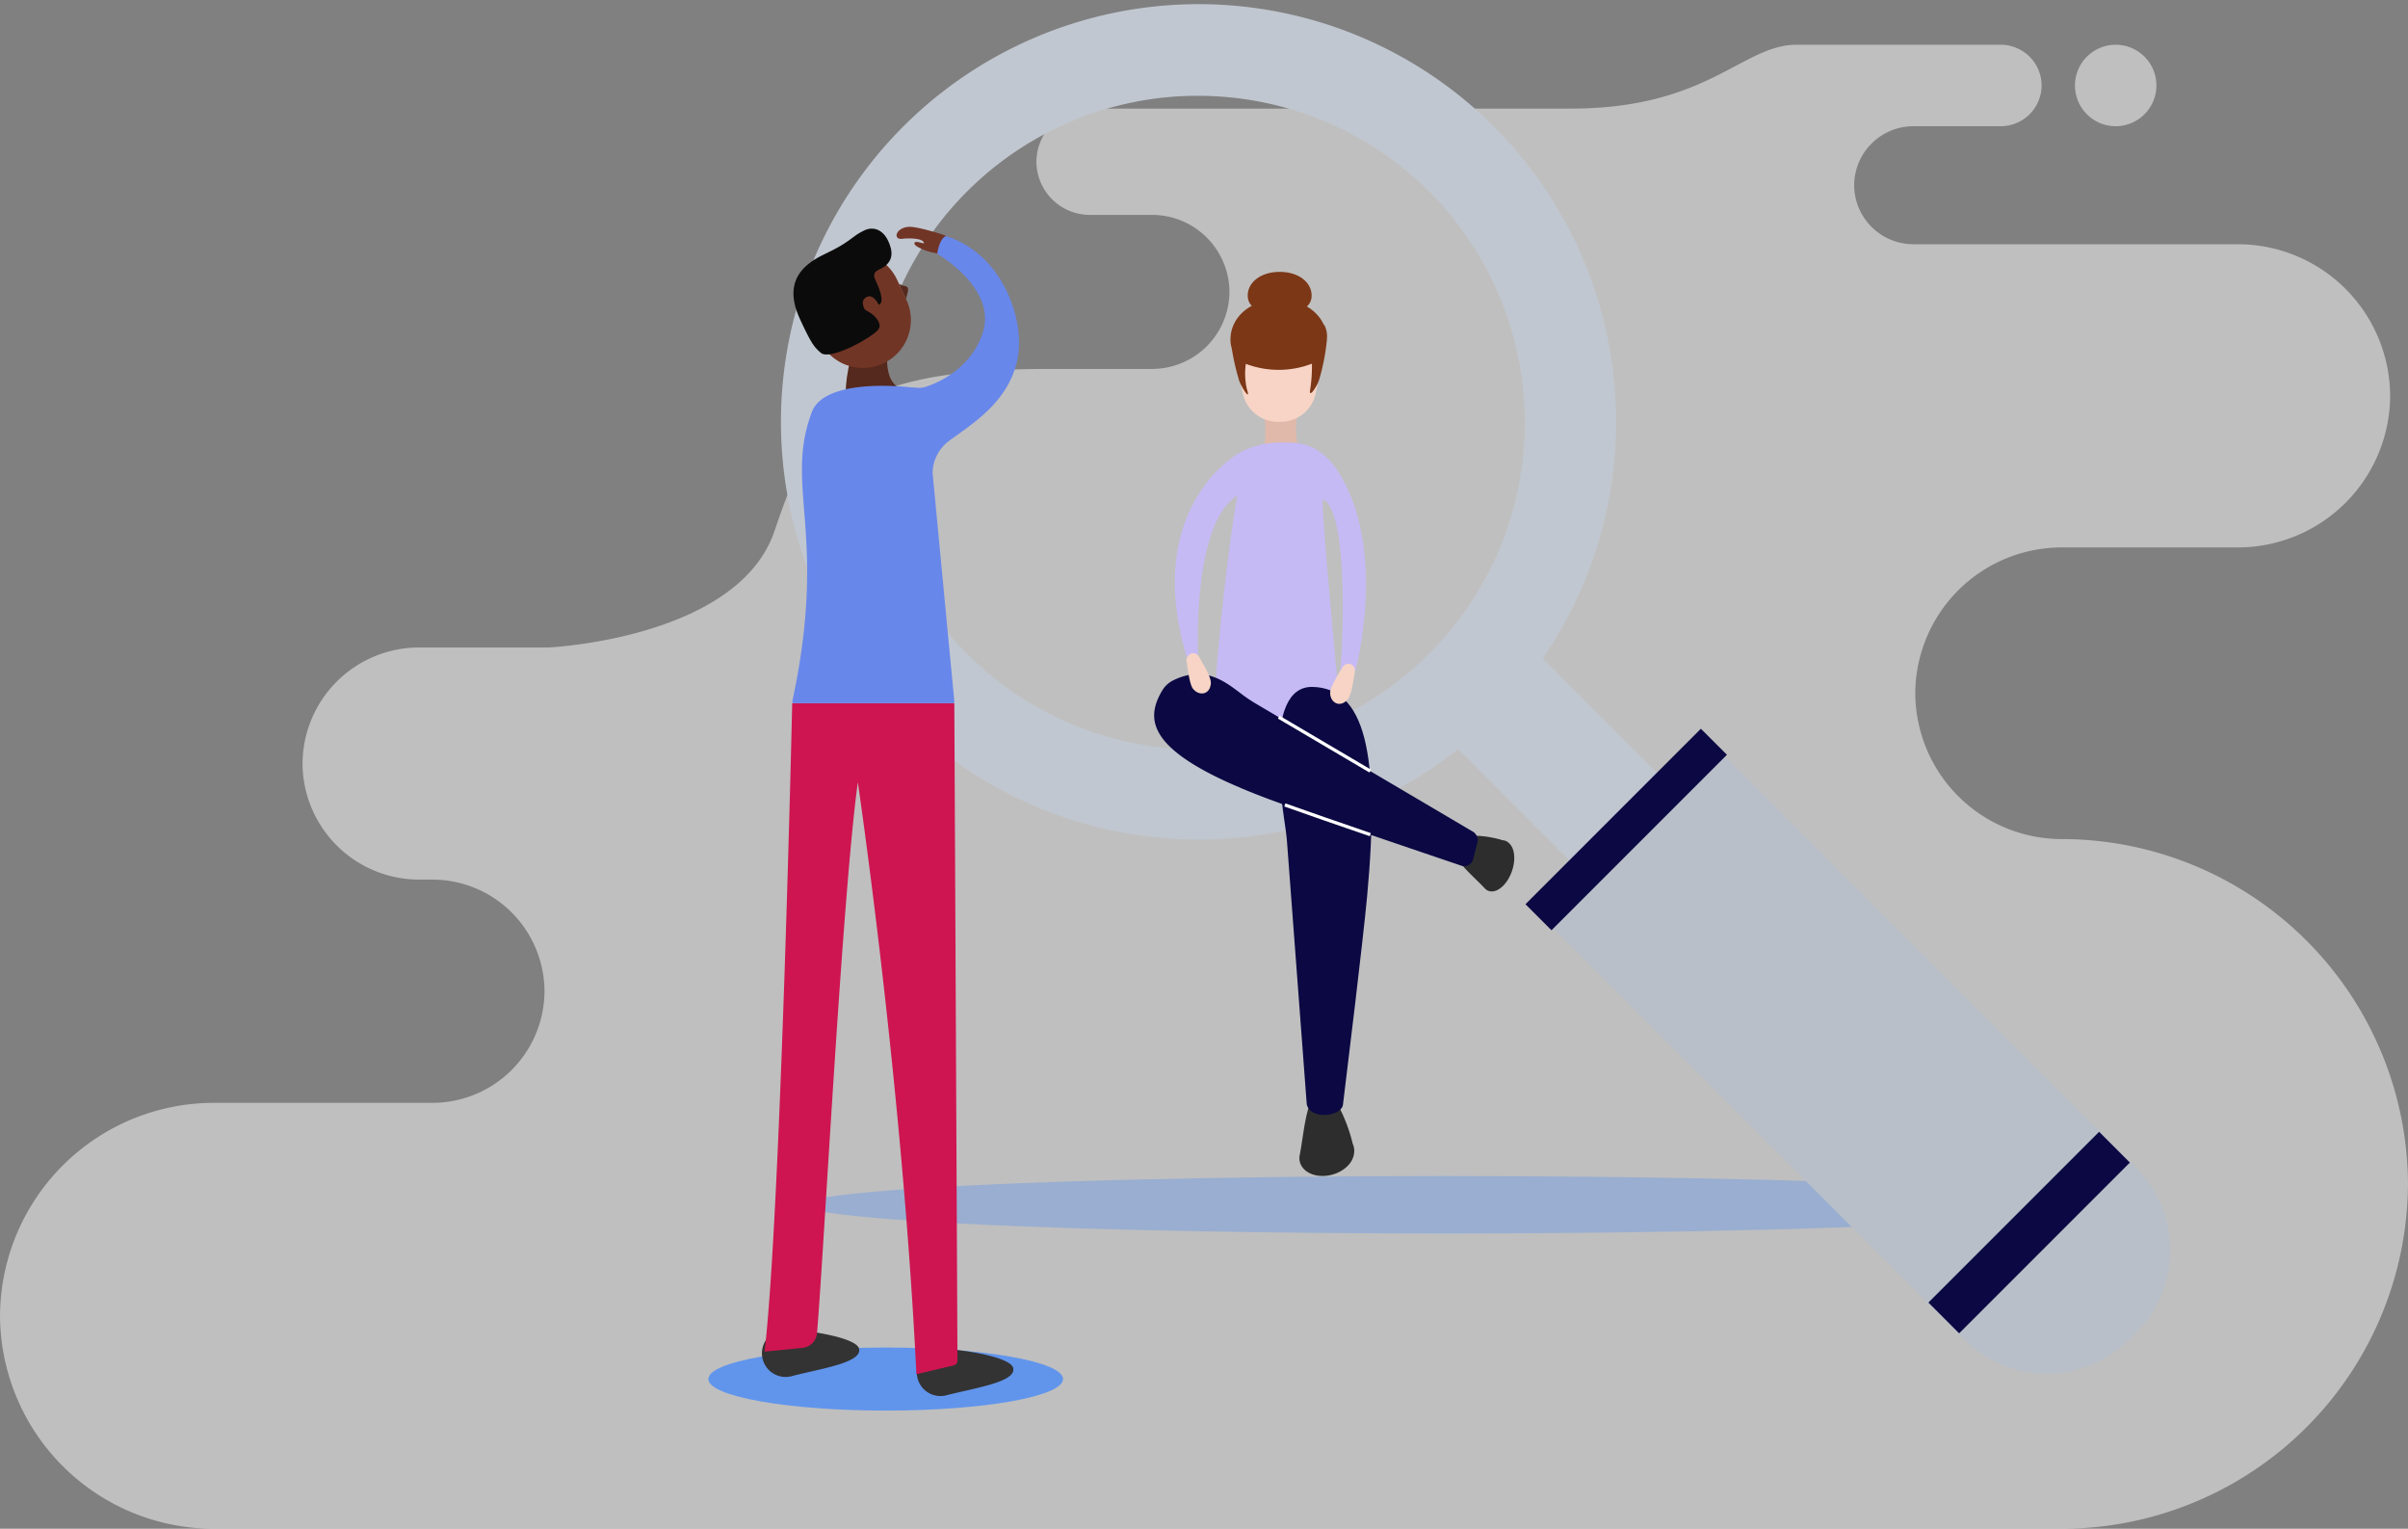 <svg xmlns="http://www.w3.org/2000/svg" width="370" height="234.841" viewBox="0 0 370 234.841"><rect x="0" y="0" width="370" height="234.841" fill="#808080" stroke="none"/><defs><style>.a{fill:#efefef;fill-rule:evenodd;opacity:0.567;}.b,.l{fill:#6195ec;}.b{opacity:0.396;}.c{fill:#c1c7d0;stroke:rgba(0,0,0,0);}.d{fill:#b8bfc9;}.e{fill:#0b0843;}.f{fill:#e0b9ab;}.g{fill:#f7d4c5;}.h{fill:#7c3717;}.i{fill:#c6baf5;}.j{fill:#2d2d2d;}.k{fill:none;stroke:#fff;stroke-miterlimit:10;stroke-width:0.5px;}.m{fill:#333;}.n{fill:#ce1551;}.o{fill:#55291d;}.p{fill:#713526;}.q{fill:#0b0b0b;}.r{fill:#6887eb;}</style></defs><g transform="translate(-805.12 -403.021)"><path class="a" d="M1459.7,899.343h-33.579a32.883,32.883,0,0,0-32.859,32.715h0a32.882,32.882,0,0,0,32.859,32.714H1710.05a53.247,53.247,0,0,0,53.207-52.973h0a53.248,53.248,0,0,0-53.207-52.974h0a22.515,22.515,0,0,1-22.5-22.4h0a22.515,22.515,0,0,1,22.5-22.4h27.076a23.407,23.407,0,0,0,23.389-23.287h0a23.408,23.408,0,0,0-23.389-23.288h-49.86a9.112,9.112,0,0,1-9.106-9.066h0a9.112,9.112,0,0,1,9.106-9.066h13.412a6.289,6.289,0,0,0,6.284-6.257h0a6.289,6.289,0,0,0-6.284-6.257H1669.32c-8.341,0-13.61,9.81-34.678,9.81H1560.71a8.208,8.208,0,0,0-8.2,8.165h0a8.208,8.208,0,0,0,8.2,8.164h9.579a11.891,11.891,0,0,1,11.881,11.83h0a11.891,11.891,0,0,1-11.881,11.83H1554.4c-32,0-36.525,8.327-42.131,24.89s-34.717,17.9-34.717,17.9h-19.9a17.92,17.92,0,0,0-17.906,17.828h0a17.92,17.92,0,0,0,17.906,17.829h2.05a17.236,17.236,0,0,1,17.223,17.147h0a17.236,17.236,0,0,1-17.223,17.148Zm258.617-150.024a6.257,6.257,0,1,1,6.285-6.257A6.27,6.27,0,0,1,1718.313,749.319Z" transform="translate(-588.139 -326.91)"/><ellipse class="b" cx="98.594" cy="4.417" rx="98.594" ry="4.417" transform="translate(928.629 583.671)"/><g transform="translate(924.971 403.521)"><path class="c" d="M104.18,114.578q-.79.63-1.589,1.227a64.122,64.122,0,0,1-38.342,12.668v0h0a64.167,64.167,0,1,1,52.965-27.851l19,19-13.5,13.494Zm-58.761-96.7a50.206,50.206,0,1,0,18.819-3.66A49.663,49.663,0,0,0,45.419,17.875Z"/><path class="d" d="M90.739,89.686l-1.053,1.053a17.977,17.977,0,0,1-25.349,0L0,26.4,26.4,0,90.739,64.337a17.977,17.977,0,0,1,0,25.349" transform="translate(117.638 114.542)"/><path class="e" d="M30.957,4.727,4.723,30.957,0,26.231,26.231,0Z" transform="translate(176.457 173.361)"/><path class="e" d="M30.957,4,4,30.957l-4-4L26.953,0Z" transform="translate(114.542 111.446)"/></g><g transform="translate(982.465 444.784)"><path class="f" d="M1314.727,456.439h-6.637c1.187-3.007,1.035-6.491,0-10.289h6.637C1313.352,449.771,1313.206,453.218,1314.727,456.439Z" transform="translate(-1291.843 -427.323)"/><path class="g" d="M1310.215,446.954h-.434a5.5,5.5,0,0,1-5.365-4.285l-1.137-5.012c-.849-3.743,1.7-7.375,5.171-7.375h2.945c3.4,0,5.936,3.5,5.21,7.191l-.99,5.04A5.5,5.5,0,0,1,1310.215,446.954Z" transform="translate(-1290.775 -423.918)"/><path class="h" d="M1315.524,425.807c0,1.949-1.912,2.736-4.911,2.736s-4.911-.785-4.911-2.736,1.913-3.627,4.914-3.627S1315.524,423.858,1315.524,425.807Z" transform="translate(-1291.33 -422.18)"/><path class="h" d="M1317.153,433.747c0-.03-.009-.058-.009-.088a3.819,3.819,0,0,0-.328-2.032.906.906,0,0,0-.173-.206c-1.015-2.213-3.489-3.832-6.9-3.832-4.528,0-7.418,2.85-7.418,6.158a4.6,4.6,0,0,0,.191,1.294,37.2,37.2,0,0,0,1.07,4.742c.2.957,1.968,3.75,1.268,1.576a10.638,10.638,0,0,1-.163-3.889,14.268,14.268,0,0,0,10.153-.024,23.607,23.607,0,0,1-.26,3.939c-.307,1.606,1.1-.532,1.367-1.47a32.78,32.78,0,0,0,1.178-5.974C1317.134,433.873,1317.153,433.817,1317.153,433.747Z" transform="translate(-1290.606 -423.341)"/><path class="i" d="M1308.3,455.559a13.413,13.413,0,0,0-7.138,1.69c-3.54,2.234-13.824,11.274-7.924,31.145.391,1.316,1.772-.113,1.772-.113s-.949-20.377,6.063-24.572c-.767,3.241-3.956,27.639-3.6,37.86h19.758c.14,0-3.585-37.589-3.011-37.289,4.143,2.157,2.932,24.1,2.656,26.255s2.34,0,2.34,0,4.9-18.267-2.5-30.2C1313.9,455.772,1310.814,455.559,1308.3,455.559Z" transform="translate(-1288.273 -429.342)"/><path class="j" d="M1324.161,587.076a2.513,2.513,0,0,0-.187-1.559c-.639-2.814-2.692-8.076-4.567-8.066-2.547.014-2.807,5.724-3.554,9.67-.429,1.778,1.073,3.268,3.354,3.326s4.477-1.335,4.905-3.114C1324.134,587.249,1324.15,587.163,1324.161,587.076Z" transform="translate(-1293.466 -451.568)"/><path class="j" d="M1354.552,533.653a1.555,1.555,0,0,0-1.075-.51c-2.082-.674-6.376-1.232-7.247.306-1.183,2.087,2.314,4.726,4.464,7.013.927,1.107,2.573.512,3.677-1.327s1.247-4.226.32-5.332A1.766,1.766,0,0,0,1354.552,533.653Z" transform="translate(-1299.975 -445.843)"/><path class="e" d="M1313.053,527.281q-.066-.887-.184-1.763c-.478-3.589-3.794-22.36,4.116-22.163s10.446,9.942,8.357,32.266c-.639,6.833-2.979,26.007-3.695,31.852-.151,1.873-5,2.47-5.572,0C1315.632,561.538,1313.7,535.915,1313.053,527.281Z" transform="translate(-1292.633 -439.597)"/><path class="e" d="M1303.232,505.507c-.491-.287-.964-.586-1.432-.9-2.694-1.815-5.962-5.494-11.468-2.8a4.087,4.087,0,0,0-1.715,1.6c-2.8,4.759-2.068,9.777,16.578,16.712,6.184,2.3,24.478,8.491,29.532,10.2a1.433,1.433,0,0,0,1.707-1.094c.006-.028.012-.056.016-.084l.592-2.307a1.543,1.543,0,0,0-.584-1.732C1331.819,522.357,1310.4,509.736,1303.232,505.507Z" transform="translate(-1287.405 -439.06)"/><path class="k" d="M1312.968,526.435c3.392,1.215,8.322,2.92,13.134,4.569" transform="translate(-1292.89 -444.549)"/><path class="k" d="M1325.835,517.554l-14.059-8.288" transform="translate(-1292.634 -440.865)"/><path class="g" d="M1294.691,502.173c-.56-.749-.918-4.016-.918-4.016a1.107,1.107,0,0,1,.764-1.366l.042-.011c.629-.09.954.27,1.336.956.3.679,1.811,2.864,1.52,3.9C1297.2,503.2,1295.563,503.341,1294.691,502.173Z" transform="translate(-1288.762 -438.184)"/><path class="g" d="M1321.833,503.218c.033-.935,1.8-3.7,1.8-3.7a1.107,1.107,0,0,1,1.451-.584l.039.018c.547.325.574.809.442,1.583-.195.715-.386,3.366-1.265,3.992C1323.14,505.591,1321.779,504.675,1321.833,503.218Z" transform="translate(-1294.791 -438.629)"/></g><g transform="translate(913.964 437.864)"><ellipse class="l" cx="27.249" cy="4.844" rx="27.249" ry="4.844" transform="translate(0 172.155)"/><path class="m" d="M1454.44,392.015a3.873,3.873,0,0,1,1.813-.032c3.342.2,9.782,1.3,10.193,2.887.557,2.159-5.874,3.074-10.189,4.188a3.64,3.64,0,0,1-2.1-6.969c.1-.029.191-.053.289-.074Z" transform="translate(-1419.613 -219.582)"/><path class="m" d="M1431.408,389.13a3.873,3.873,0,0,1,1.813-.032c3.342.2,9.782,1.3,10.193,2.887.557,2.159-5.873,3.074-10.189,4.188a3.64,3.64,0,1,1-2.1-6.97C1431.219,389.175,1431.312,389.151,1431.408,389.13Z" transform="translate(-1420.263 -219.663)"/><path class="n" d="M1433.135,295.477s-1.748,78.255-4.244,99.608l5.815-.572a2.49,2.49,0,0,0,2.24-2.262c1.013-11.671,3.88-67.282,6.272-84.627,0,0,6.834,46.292,9,90.933l5.73-1.354a.754.754,0,0,0,.58-.735l-.483-100.989Z" transform="translate(-1420.253 -222.302)"/><path class="o" d="M1441.063,250.8c-.3-3.461.689-6.831,1.629-10.1h5.165s-1.79,6.333,1.515,7.983-1.1,2.116-1.1,2.116Z" transform="translate(-1419.911 -223.848)"/><g transform="translate(13.069 0.277)"><path class="o" d="M1448.961,232.8l1.109,2.388c.079-.869.778-1.875-.254-2.041A2.224,2.224,0,0,1,1448.961,232.8Z" transform="translate(-1432.755 -224.348)"/><path class="p" d="M1439.3,228.764h0a7.362,7.362,0,0,0-3.575,9.778l1.432,3.082a7.362,7.362,0,0,0,9.778,3.575h0a7.362,7.362,0,0,0,3.575-9.778l-1.432-3.083A7.361,7.361,0,0,0,1439.3,228.764Z" transform="translate(-1433.148 -224.481)"/><path class="q" d="M1444.125,224.836c1.37-.636,2.838-.084,3.636,1.634.635,1.37,1.091,3.236-1.308,4.353-.459.215-1.169.545-.692,1.571s1.591,3.425.563,3.9c0,0-.8-1.712-1.822-1.235s-.547,1.515-.39,1.851,1.428.584,2.14,1.917c.353.658.273,1.14-.584,1.8-2.459,1.881-7.12,4-8.223,3.061-1.054-.9-1.446-1.347-3.213-5.151s-1.712-7.5,3.766-10.043C1442.108,226.578,1442.074,225.788,1444.125,224.836Z" transform="translate(-1433.2 -224.58)"/></g><path class="p" d="M1450.452,224.316c1.3-.1,5.27,1.19,5.27,1.19a1.542,1.542,0,0,1,1.04,1.918c0,.018-.011.037-.017.055a1.659,1.659,0,0,1-2.122.865,8.236,8.236,0,0,1-2.887-1.02c-.513-.339-.456-.645-.143-.689.515-.07,1.387.446,1.194.048-.323-.662-2.444-.641-3.263-.534C1448.026,226.355,1448.421,224.475,1450.452,224.316Z" transform="translate(-1419.696 -224.31)"/><path class="r" d="M1455.3,228.42s9.3,5.3,6.971,12.2c-1.863,5.53-6.89,7.635-8.817,8.254a3.5,3.5,0,0,1-1.457.1,6.618,6.618,0,0,0-.7-.037s-13.215-1.688-15.269,3.8c-4.31,11.513,2.541,18.715-3,44.469v.01a.238.238,0,0,0,.239.235H1457.7a.237.237,0,0,0,.237-.23l-3.352-35.16a6.31,6.31,0,0,1,2.555-4.929c3.554-2.61,9.421-6.1,10.567-12.974.969-5.808-2.392-15.736-11.079-18.459C1455.59,226.115,1455.3,228.42,1455.3,228.42Z" transform="translate(-1420.136 -224.271)"/></g></g></svg>